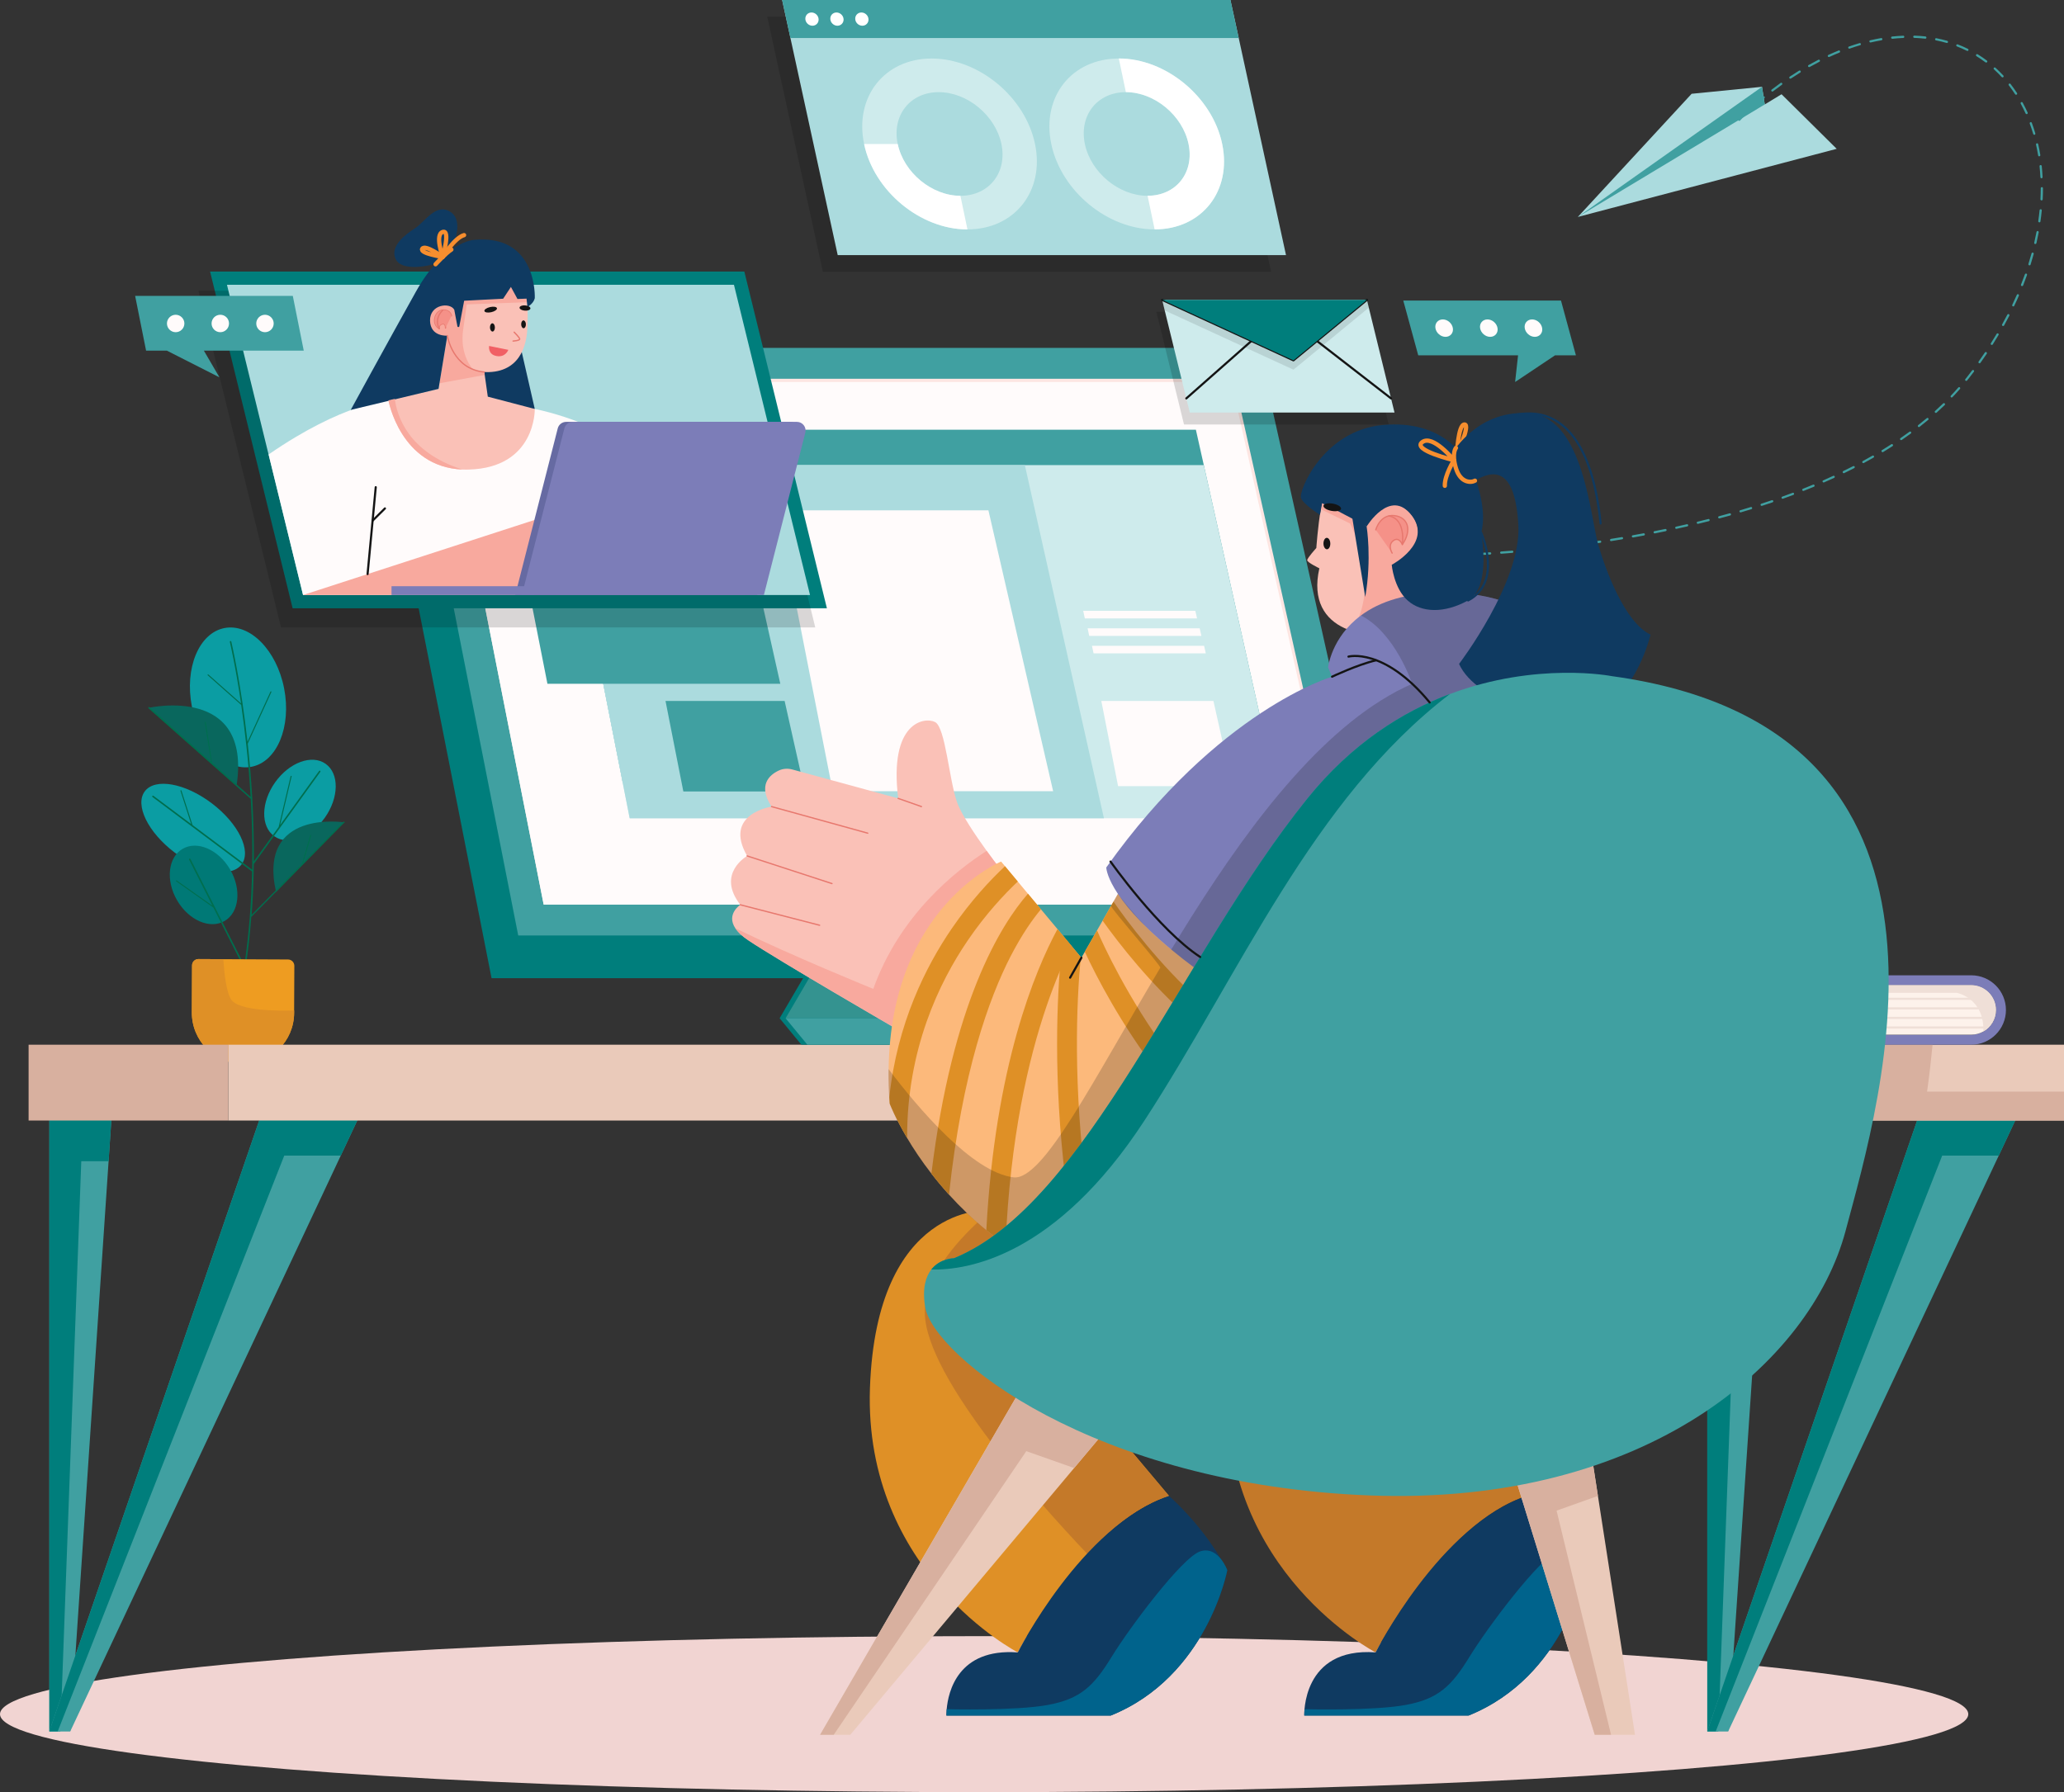 <?xml version="1.0" encoding="UTF-8"?>
<svg id="Layer_1" data-name="Layer 1" xmlns="http://www.w3.org/2000/svg" viewBox="0 0 482.79 419.28">
  <rect x="0" y="0" width="482.79" height="419.28" fill="#333333" stroke="none"/>
  <ellipse cx="230.2" cy="401.04" rx="230.2" ry="18.25" style="fill: #f1d4d2;"/>
  <g>
    <g>
      <g>
        <path d="M66.46,161.06c1.75,8.96-1.66,17.17-7.62,18.33-5.96,1.16-12.21-5.16-13.96-14.12-1.75-8.96,1.66-17.17,7.62-18.33,5.96-1.16,12.21,5.16,13.96,14.12Z" style="fill: #0b9da3;"/>
        <path d="M55.33,183.85l-20.46-18.26s24.1-5.44,20.46,18.26Z" style="fill: #09675d;"/>
        <path d="M75.98,191.31c-3.32,4.68-8.62,6.62-11.83,4.33-3.21-2.28-3.12-7.92.2-12.6,3.32-4.68,8.62-6.62,11.83-4.33,3.21,2.28,3.12,7.92-.2,12.6Z" style="fill: #0b9da3;"/>
        <path d="M49.54,187.94c6.24,4.73,9.36,11.14,6.95,14.32-2.41,3.17-9.42,1.91-15.66-2.82-6.24-4.73-9.36-11.14-6.95-14.32,2.41-3.17,9.42-1.91,15.66,2.82Z" style="fill: #0b9da3;"/>
        <path d="M64.57,208.68l15.86-16.29s-20.25-3.1-15.86,16.29Z" style="fill: #09675d;"/>
        <path d="M52.53,215.48c-3.43,1.99-8.4-.18-11.11-4.84-2.71-4.66-2.13-10.06,1.3-12.05,3.43-1.99,8.4.18,11.11,4.84,2.71,4.66,2.13,10.06-1.3,12.05Z" style="fill: #007976;"/>
      </g>
      <path d="M80.56,192.52c.07-.07.07-.18,0-.25-.07-.07-.18-.07-.25,0l-9.36,9.5,1.85-6.29c.02-.06-.02-.13-.08-.15-.06-.02-.13.02-.15.08l-1.97,6.71-11.73,11.89c.25-3.38.41-6.74.47-10.04.04-.06.04-.14,0-.2.01-.54.02-1.08.03-1.62,0,0,0,0,0,0l15.56-21.57c.06-.08.04-.19-.04-.25-.08-.06-.19-.04-.25.04l-9.11,12.63,2.68-11.35c.02-.06-.02-.13-.09-.14-.06-.01-.13.02-.14.09l-2.81,11.89-5.8,8.04c.05-5.04-.09-9.93-.35-14.56.04-.07.04-.15-.01-.21-.26-4.54-.63-8.83-1.06-12.77l5.53-12.08c.03-.06,0-.13-.06-.16-.06-.03-.13,0-.16.06l-5.37,11.73c-1.54-13.9-3.74-23.23-3.79-23.44-.02-.1-.12-.15-.21-.13-.09.02-.15.12-.13.21.04.16,1.33,5.63,2.62,14.39l-7.64-6.77s-.12-.04-.17.01c-.04.05-.04.12.01.17l7.84,6.95c.86,5.91,1.72,13.28,2.2,21.5l-8.99-7.97-1.5-9.48c-.01-.06-.07-.11-.13-.1-.06.01-.11.07-.1.13l1.46,9.2-14.39-12.76c-.07-.06-.18-.06-.25.01-.06.07-.06.18.01.25l14.77,13.09s0,0,0,0c0,0,0,0,0,0l9.15,8.11c.3,5.23.44,10.81.33,16.56l-13.94-10.44-2.6-8.07c-.02-.06-.09-.1-.15-.08-.06.02-.1.09-.08.15l2.49,7.75-8.82-6.6c-.08-.06-.19-.04-.25.04-.06.08-.04.19.04.25l23.28,17.43c-.15,7.14-.69,14.56-1.79,21.95l-12.61-24.88c-.04-.09-.15-.12-.24-.08-.09.04-.12.15-.08.24l5.45,10.76-8.35-5.9c-.05-.04-.13-.02-.16.03-.04.05-.03.13.03.16l8.71,6.16,7.15,14.12c-.76,4.97-1.78,9.93-3.11,14.79-.02.08.02.17.09.2.01,0,.02,0,.03.01.09.03.19-.03.22-.12,1.34-4.87,2.36-9.84,3.12-14.82.02-.03.02-.07.02-.11.61-3.97,1.05-7.95,1.35-11.89l21.73-22.03Z" style="fill: #006e4e;"/>
    </g>
    <g>
      <path d="M56.78,248.9c6.61.03,11.99-5.3,12.02-11.91v-.59s.05-10.43.05-10.43c0-.82-.66-1.49-1.48-1.49l-15.15-.07-5.81-.03c-.82,0-1.48.66-1.49,1.47l-.05,11.02c-.03,6.61,5.3,11.99,11.91,12.02Z" style="fill: #ee9c21;"/>
      <path d="M56.78,248.9c6.61.03,11.99-5.3,12.02-11.91v-.59c-3.2.11-13.07.21-14.79-2.64-1.04-1.73-1.54-5.78-1.78-9.35l-5.81-.03c-.82,0-1.48.66-1.49,1.47l-.05,11.02c-.03,6.61,5.3,11.99,11.91,12.02Z" style="fill: #df9026;"/>
    </g>
  </g>
  <g>
    <g>
      <polygon points="414.31 255.39 413.21 271.68 404.25 405.05 399.35 405.05 399.35 258.08 414.31 255.39" style="fill: #40a0a1;"/>
      <polygon points="414.31 255.39 413.21 271.68 406.83 271.68 401.93 405.05 399.35 405.05 399.35 258.08 414.31 255.39" style="fill: #007e7c;"/>
      <polygon points="474.56 255.39 467.53 270.36 404.25 405.05 399.35 405.05 450.76 255.39 474.56 255.39" style="fill: #40a0a1;"/>
      <polygon points="474.56 255.39 467.53 270.36 454.3 270.36 401.33 405.05 399.35 405.05 450.76 255.39 474.56 255.39" style="fill: #007e7c;"/>
      <polygon points="26.49 255.39 25.4 271.68 16.44 405.05 11.54 405.05 11.54 258.08 26.49 255.39" style="fill: #40a0a1;"/>
      <polygon points="26.49 255.39 25.4 271.68 19.01 271.68 14.12 405.05 11.54 405.05 11.54 258.08 26.49 255.39" style="fill: #007e7c;"/>
      <polygon points="86.74 255.39 79.71 270.36 16.44 405.05 11.54 405.05 62.95 255.39 86.74 255.39" style="fill: #40a0a1;"/>
      <polygon points="86.74 255.39 79.71 270.36 66.49 270.36 13.51 405.05 11.54 405.05 62.95 255.39 86.74 255.39" style="fill: #007e7c;"/>
    </g>
    <rect x="53.39" y="244.42" width="429.4" height="17.74" style="fill: #eacaba;"/>
    <rect x="6.69" y="244.42" width="46.7" height="17.74" style="fill: #d8b09f;"/>
    <path d="M482.79,255.39v6.77h-95.5l8.02-17.74h56.74c-.35,3.61-.78,7.4-1.29,10.97h32.03Z" style="fill: #d8b09f;"/>
  </g>
  <g>
    <path d="M469.21,236.29c0,2.25-.91,4.28-2.38,5.75-1.47,1.47-3.5,2.38-5.74,2.38h-67.76v-2.33h67.76c3.19,0,5.79-2.6,5.79-5.79s-2.6-5.79-5.79-5.79h-67.76v-2.33h67.76c4.49,0,8.12,3.64,8.12,8.12Z" style="fill: #7c7db8;"/>
    <path d="M466.87,236.29c0,2.16-1.19,4.05-2.94,5.04-.84.48-1.81.75-2.85.75h-65.08v-11.58h65.08c3.19,0,5.79,2.6,5.79,5.79Z" style="fill: #fdf2eb;"/>
    <path d="M466.87,236.29c0,2.16-1.19,4.05-2.94,5.04.25-7.86-6.21-9.05-6.21-9.05h-61.72v-1.78h65.08c3.19,0,5.79,2.6,5.79,5.79Z" style="fill: #efdfd7;"/>
    <line x1="396" y1="233.68" x2="464.78" y2="233.68" style="fill: none; stroke: #efdfd7; stroke-miterlimit: 10; stroke-width: .5px;"/>
    <line x1="396" y1="235.92" x2="464.78" y2="235.92" style="fill: none; stroke: #efdfd7; stroke-miterlimit: 10; stroke-width: .5px;"/>
    <line x1="396" y1="238.15" x2="464.78" y2="238.15" style="fill: none; stroke: #efdfd7; stroke-miterlimit: 10; stroke-width: .5px;"/>
    <line x1="396" y1="240.39" x2="464.78" y2="240.39" style="fill: none; stroke: #efdfd7; stroke-miterlimit: 10; stroke-width: .5px;"/>
  </g>
  <g>
    <g>
      <polygon points="369.08 50.75 395.69 21.94 412.15 20.31 412.8 24.43 416.72 22.05 429.62 34.82 369.08 50.75" style="fill: #abdbde;"/>
      <polygon points="369.08 50.75 412.15 20.31 412.8 24.43 369.08 50.75" style="fill: #40a0a1;"/>
    </g>
    <g>
      <polygon points="315.74 214.6 288.15 91.38 104.93 91.38 94.13 81.39 87.89 91.38 114.98 228.85 318.93 228.85 325.17 218.87 315.74 214.6" style="fill: #007e7c;"/>
      <polygon points="94.13 81.39 121.22 218.87 325.17 218.87 294.4 81.39 94.13 81.39" style="fill: #40a0a1;"/>
      <polygon points="316.14 211.63 127.17 211.63 103.08 89.37 102.93 88.62 288.6 88.62 316.14 211.63" style="fill: #fde6e2;"/>
      <polygon points="315.42 211.63 127.17 211.63 103.08 89.37 288.04 89.37 315.42 211.63" style="fill: #fffbfb;"/>
      <polygon points="255.46 223.89 192.16 223.89 190.27 224.72 182.36 238.23 187.45 244.42 253.76 244.42 247.24 238.23 255.46 223.89" style="fill: #007e7c;"/>
      <polygon points="192.16 223.89 183.76 238.23 248.64 238.23 256.86 223.89 192.16 223.89" style="fill: #349390;"/>
      <polygon points="183.76 238.23 188.85 244.42 255.16 244.42 248.64 238.23 183.76 238.23" style="fill: #40a0a1;"/>
      <polygon points="298.22 183.18 145.68 183.18 129.4 100.54 279.73 100.54 298.22 183.18" style="fill: #40a0a1;"/>
      <polygon points="300.08 191.44 147.29 191.44 131.01 108.81 281.58 108.81 300.08 191.44" style="fill: #ceebec;"/>
      <polygon points="258.22 191.44 147.29 191.44 131.01 108.81 239.72 108.81 258.22 191.44" style="fill: #abdbde;"/>
      <polygon points="246.34 185.11 194.79 185.11 181.87 119.4 231.2 119.4 246.34 185.11" style="fill: #fffbfb;"/>
      <polygon points="182.52 159.98 128.05 159.98 120.05 119.4 173.44 119.4 182.52 159.98" style="fill: #40a0a1;"/>
      <polygon points="188.28 185.17 159.84 185.17 155.67 163.99 183.53 163.99 188.28 185.17" style="fill: #40a0a1;"/>
      <polygon points="288.3 183.92 261.53 183.92 257.61 163.99 283.83 163.99 288.3 183.92" style="fill: #fffbfb;"/>
      <polygon points="280 144.68 253.75 144.68 253.37 142.91 279.6 142.91 280 144.68" style="fill: #fffbfb;"/>
      <polygon points="281.02 148.77 254.78 148.77 254.4 147 280.62 147 281.02 148.77" style="fill: #fffbfb;"/>
      <polygon points="282.05 152.86 255.8 152.86 255.42 151.09 281.65 151.09 282.05 152.86" style="fill: #fffbfb;"/>
      <path d="M137.77,104.7c0,.9-.73,1.63-1.63,1.63s-1.63-.73-1.63-1.63.73-1.63,1.63-1.63,1.63.73,1.63,1.63Z" style="fill: #fffbfb;"/>
      <path d="M144.75,104.7c0,.9-.73,1.63-1.63,1.63s-1.63-.73-1.63-1.63.73-1.63,1.63-1.63,1.63.73,1.63,1.63Z" style="fill: #fffbfb;"/>
      <path d="M151.73,104.7c0,.9-.73,1.63-1.63,1.63s-1.63-.73-1.63-1.63.73-1.63,1.63-1.63,1.63.73,1.63,1.63Z" style="fill: #fffbfb;"/>
    </g>
    <g>
      <polygon points="193.42 142.31 68.45 142.31 49.14 63.53 174.11 63.53 193.42 142.31" style="fill: #007e7c;"/>
      <polygon points="190.7 146.8 65.73 146.8 46.42 68.03 171.4 68.03 190.7 146.8" style="fill: #010101; opacity: .15;"/>
      <polygon points="70.88 139.21 53.09 66.63 171.68 66.63 189.47 139.21 70.88 139.21" style="fill: #abdbde;"/>
      <path d="M90.87,93.65s-10.6.61-28.04,12.68l8.06,32.87h103.43s-10.94-35.2-49.21-43.53l-34.22-2.03Z" style="fill: #fffbfb;"/>
      <polygon points="121.58 80.34 125.09 95.68 118.38 97.12 108.94 95.32 111.36 83.46 121.58 80.34" style="fill: #0f3a61;"/>
      <path d="M109.63,109.86c-.5.02-.98.01-1.45-.01-14.51-.59-17.32-16.19-17.32-16.19l1.49-.34,10.23-2.34.22-1.31,1.83-11.14,3.11,2.76,5.41,4.8.23,1.63.72,5.08,10.99,2.88s.32,13.75-15.46,14.18Z" style="fill: #fac1b7;"/>
      <polygon points="113.38 87.72 102.79 89.67 104.63 78.53 112.59 81.3 113.38 87.72" style="fill: #f8a99e;"/>
      <path d="M123.37,76.39c-.08,2.95-.88,10.43-9.08,10.67-1.39.04-2.59-.18-3.62-.57-5.04-1.92-6.05-7.97-6.05-7.97-3.96.7-5.43-4.27-2.97-6.29,3.5-2.89,4.6.23,4.6.23,0-6.23,2.47-9.53,10.27-9.45,4.8.05,6.31,3.98,6.75,7.69.28,2.32.13,4.55.1,5.69Z" style="fill: #fac1b7;"/>
      <path d="M110.74,86.47l-.07.03c-5.04-1.92-6.05-7.97-6.05-7.97-3.96.7-5.43-4.27-2.97-6.29,3.5-2.89,4.6.23,4.6.23,0-6.23,2.47-9.53,10.27-9.45,4.8.05,6.31,3.98,6.75,7.69l-14.09.5-.8,5.59c-1.02,6.48,2.35,9.68,2.35,9.68Z" style="fill: #f8a99e;"/>
      <path d="M106.26,72.47l.73,3.87c.05.25.4.25.45,0l1.13-5.98,9.12-.47,1.82-2.76,1.53,2.82,2.12-.08.22,1.95s1.41-.76,1.71-2.05c0,0,.73-15.04-14.23-13.65,0,0-7,.34-13.58,12.13-7.11,12.74-15.24,27.65-15.24,27.65l20.54-4.92,2.05-12.45s-3.94.34-4.04-3.49c-.1-3.83,4.66-4.4,5.67-2.57Z" style="fill: #0f3a61;"/>
      <path d="M105.72,57.95s3.05-6.17-.35-8.37c-3.41-2.2-5.96,2.34-8.3,3.83s-5.89,4.21-4.54,7.17c1.35,2.96,7.66,1.77,10.15.85s3.05-3.48,3.05-3.48Z" style="fill: #0f3a61;"/>
      <polygon points="70.88 139.21 127.49 120.85 130.2 139.21 70.88 139.21" style="fill: #f8a99e;"/>
      <path d="M184.84,98.7h-52.41c-.93,0-1.74.63-1.97,1.53l-9.94,38.98h56.61l9.69-37.97c.33-1.29-.64-2.54-1.97-2.54Z" style="fill: #666aa2;"/>
      <path d="M186.39,98.7h-52.41c-.93,0-1.74.63-1.97,1.53l-9.94,38.98h56.61l9.69-37.97c.33-1.29-.64-2.54-1.97-2.54Z" style="fill: #7c7db8;"/>
      <rect x="91.58" y="137.15" width="33.32" height="2.06" style="fill: #7c7db8;"/>
      <path d="M104.63,78.52s1.22,7.85,8.66,8.52" style="fill: none; stroke: #e7786e; stroke-linecap: round; stroke-linejoin: round; stroke-width: .3px;"/>
      <path d="M105.6,73.9s-.21-1.45-2.03-1.34-2.8,3.18-.82,4.32c0,0-.25-.84.66-1.09.91-.25.8.95.8.95" style="fill: none; stroke: #e7786e; stroke-linecap: round; stroke-linejoin: round; stroke-width: .3px;"/>
      <path d="M105.6,73.9s-.21-1.45-2.03-1.34-2.8,3.18-.82,4.32c0,0-.25-.84.66-1.09.91-.25.8.95.8.95" style="fill: #f59188;"/>
      <path d="M102.74,76.88s-1.37-2.09.82-4.32" style="fill: none; stroke: #e7786e; stroke-linecap: round; stroke-linejoin: round; stroke-width: .3px;"/>
      <g>
        <path d="M120.27,77.72s1.25,1.21,1.29,1.59c.04.38-1.55.48-1.55.48" style="fill: none; stroke: #e7786e; stroke-linecap: round; stroke-linejoin: round; stroke-width: .3px;"/>
        <path d="M115.76,76.59c.01.53-.23.97-.55.98-.32,0-.59-.42-.6-.95-.01-.53.23-.97.55-.98.32,0,.59.42.6.95Z" style="fill: #141414;"/>
        <path d="M123.01,75.86c.01.51-.22.92-.53.93s-.56-.4-.57-.9.22-.92.53-.93c.3,0,.56.4.57.9Z" style="fill: #141414;"/>
        <path d="M116.24,72.11c.08.33-.52.75-1.33.93-.81.18-1.52.06-1.6-.27-.08-.33.52-.75,1.33-.93.81-.18,1.52-.06,1.6.27Z" style="fill: #141414;"/>
        <path d="M124.07,72.16c-.02.34-.61.58-1.31.52-.7-.05-1.25-.37-1.23-.71.02-.34.61-.58,1.31-.52s1.25.37,1.23.71Z" style="fill: #141414;"/>
        <path d="M114.41,80.94l4.49.91s-.63,1.82-2.74,1.45c-2.1-.37-1.76-2.35-1.76-2.35Z" style="fill: #f16065;"/>
      </g>
      <path d="M108.18,109.85c-14.51-.59-17.32-16.19-17.32-16.19l1.49-.34c.48,3.81,3,12.46,15.83,16.53Z" style="fill: #f8a99e;"/>
      <line x1="85.98" y1="134.31" x2="87.89" y2="113.98" style="fill: none; stroke: #141414; stroke-linecap: round; stroke-linejoin: round; stroke-width: .5px;"/>
      <line x1="87.16" y1="121.81" x2="90.04" y2="118.95" style="fill: none; stroke: #141414; stroke-linecap: round; stroke-linejoin: round; stroke-width: .5px;"/>
      <path d="M101.88,61.83s2.33-2.57,3.7-3.44" style="fill: none; stroke: #f78e2e; stroke-linecap: round; stroke-linejoin: round;"/>
      <path d="M103.55,60.11s-1.88-5.22,0-5.84c1.88-.62,0,5.84,0,5.84Z" style="fill: none; stroke: #f78e2e; stroke-linecap: round; stroke-linejoin: round;"/>
      <path d="M103.55,60.11s-4.09-2.99-4.78-1.91c-.68,1.08,4.78,1.91,4.78,1.91Z" style="fill: none; stroke: #f78e2e; stroke-linecap: round; stroke-linejoin: round;"/>
      <path d="M103.55,60.11s2.72-4.45,5-5.1" style="fill: none; stroke: #f78e2e; stroke-linecap: round; stroke-linejoin: round;"/>
    </g>
    <g>
      <polygon points="324.84 99.31 276.95 99.31 271.09 75.42 270.48 72.95 318.38 72.95 318.83 74.79 324.84 99.31" style="fill: #010101; opacity: .15;"/>
      <polygon points="326.19 96.52 278.3 96.52 272.44 72.63 271.84 70.15 319.73 70.15 320.18 71.99 326.19 96.52" style="fill: #ceebec;"/>
      <polygon points="320.18 71.99 319.73 72.35 302.55 86.49 272.44 72.63 271.84 70.15 319.73 70.15 320.18 71.99" style="fill: #141414; opacity: .11;"/>
      <polyline points="319.73 70.16 302.55 84.3 271.84 70.16" style="fill: none; stroke: #141414; stroke-linecap: round; stroke-linejoin: round; stroke-width: .5px;"/>
      <line x1="277.49" y1="93.21" x2="292.72" y2="79.77" style="fill: none; stroke: #141414; stroke-linecap: round; stroke-linejoin: round; stroke-width: .5px;"/>
      <line x1="308.04" y1="79.77" x2="325.38" y2="93.21" style="fill: none; stroke: #141414; stroke-linecap: round; stroke-linejoin: round; stroke-width: .5px;"/>
      <polygon points="319.73 70.16 302.55 84.3 271.84 70.16 319.73 70.16" style="fill: #007e7c;"/>
    </g>
    <g>
      <polygon points="297.33 63.58 192.47 63.58 181.4 12.79 179.46 3.89 284.32 3.89 286.26 12.79 297.33 63.58" style="fill: #010101; opacity: .15;"/>
      <g>
        <polygon points="300.81 59.69 195.95 59.69 184.89 8.9 182.95 0 287.81 0 289.75 8.9 300.81 59.69" style="fill: #abdbde;"/>
        <polygon points="289.75 8.9 184.89 8.9 182.95 0 287.81 0 289.75 8.9" style="fill: #40a0a1;"/>
        <g>
          <path d="M217.92,13.69c-11.02,0-18.11,8.97-15.8,19.99,2.31,11.02,13.16,19.99,24.18,19.99s18.11-8.97,15.8-19.99c-2.31-11.02-13.16-19.99-24.18-19.99ZM224.65,45.81c-6.69,0-13.27-5.44-14.67-12.12-1.4-6.69,2.9-12.13,9.59-12.13s13.27,5.44,14.67,12.13c1.4,6.69-2.9,12.12-9.59,12.12Z" style="fill: #ceebec;"/>
          <path d="M224.65,45.81l1.65,7.87c-11.02,0-21.87-8.97-24.18-19.99h7.87c1.4,6.69,7.98,12.12,14.67,12.12Z" style="fill: #fff;"/>
        </g>
        <g>
          <path d="M261.7,13.69c-11.03,0-18.11,8.97-15.8,19.99,2.31,11.02,13.16,19.99,24.18,19.99s18.11-8.97,15.8-19.99c-2.31-11.02-13.16-19.99-24.18-19.99ZM268.43,45.81c-6.69,0-13.27-5.44-14.67-12.12-1.4-6.69,2.9-12.13,9.59-12.13s13.26,5.44,14.66,12.13c1.4,6.69-2.9,12.12-9.58,12.12Z" style="fill: #ceebec;"/>
          <path d="M285.88,33.68c2.31,11.02-4.78,19.99-15.8,19.99l-1.65-7.87c6.69,0,10.98-5.44,9.58-12.12-1.4-6.69-7.98-12.13-14.66-12.13l-1.65-7.87c11.02,0,21.87,8.97,24.18,19.99Z" style="fill: #fff;"/>
        </g>
        <path d="M191.48,4.47c.06.86-.59,1.55-1.44,1.55s-1.6-.69-1.66-1.55c-.06-.86.59-1.55,1.44-1.55s1.6.69,1.66,1.55Z" style="fill: #fff;"/>
        <path d="M197.32,4.47c.06.86-.59,1.55-1.44,1.55s-1.6-.69-1.66-1.55c-.06-.86.59-1.55,1.44-1.55s1.6.69,1.66,1.55Z" style="fill: #fff;"/>
        <path d="M203.15,4.47c.06.86-.59,1.55-1.44,1.55s-1.6-.69-1.66-1.55c-.06-.86.59-1.55,1.44-1.55s1.6.69,1.66,1.55Z" style="fill: #fff;"/>
      </g>
    </g>
    <g>
      <g>
        <polygon points="71.05 82.04 68.49 69.23 31.61 69.23 34.17 82.04 39.04 82.04 51.33 88.28 47.69 82.04 71.05 82.04" style="fill: #40a0a1;"/>
        <g>
          <path d="M43.13,75.68c0,1.13-.92,2.04-2.04,2.04s-2.04-.92-2.04-2.04.92-2.04,2.04-2.04,2.04.92,2.04,2.04Z" style="fill: #fffbfb;"/>
          <circle cx="51.53" cy="75.68" r="2.04" style="fill: #fffbfb;"/>
          <path d="M64.02,75.68c0,1.13-.92,2.04-2.04,2.04s-2.04-.92-2.04-2.04.92-2.04,2.04-2.04,2.04.92,2.04,2.04Z" style="fill: #fffbfb;"/>
        </g>
      </g>
      <g>
        <polygon points="331.74 83.13 328.24 70.32 365.13 70.32 368.62 83.13 363.75 83.13 354.4 89.37 355.09 83.13 331.74 83.13" style="fill: #40a0a1;"/>
        <g>
          <path d="M356.65,76.77c.18,1.13,1.24,2.04,2.36,2.04s1.9-.92,1.72-2.04c-.18-1.13-1.24-2.04-2.36-2.04s-1.9.92-1.72,2.04Z" style="fill: #fffbfb;"/>
          <path d="M346.21,76.77c.18,1.13,1.24,2.04,2.36,2.04s1.9-.92,1.72-2.04c-.18-1.13-1.24-2.04-2.36-2.04s-1.9.92-1.72,2.04Z" style="fill: #fffbfb;"/>
          <path d="M335.76,76.77c.18,1.13,1.24,2.04,2.36,2.04s1.9-.92,1.72-2.04c-.18-1.13-1.24-2.04-2.36-2.04s-1.9.92-1.72,2.04Z" style="fill: #fffbfb;"/>
        </g>
      </g>
    </g>
    <path d="M338.03,130.17c-.19,0-.2-.01-.26-.07l.18-.18v-.26s.24,0,.24,0h0c.14,0,.26.11.26.26,0,.14-.11.26-.26.26-.07,0-.12,0-.17,0ZM340.8,130.11c-.14,0-.25-.11-.26-.25,0-.14.11-.26.25-.27.73-.02,1.6-.06,2.59-.1.15-.01.26.1.27.25,0,.14-.1.26-.25.27-.99.04-1.86.08-2.6.1,0,0,0,0,0,0ZM345.98,129.88c-.14,0-.25-.11-.26-.24,0-.14.1-.26.24-.27.81-.04,1.67-.09,2.59-.15.15,0,.26.1.27.24,0,.14-.1.27-.24.27-.91.06-1.78.11-2.59.15,0,0,0,0-.01,0ZM351.15,129.55c-.13,0-.25-.1-.26-.24-.01-.14.1-.27.24-.28.83-.06,1.69-.13,2.58-.2.14,0,.27.09.28.24.01.14-.09.27-.24.28-.89.07-1.75.14-2.58.2,0,0-.01,0-.02,0ZM356.31,129.13c-.13,0-.24-.1-.26-.24-.01-.14.09-.27.23-.28.84-.07,1.7-.16,2.57-.24.14,0,.27.09.28.23.01.14-.09.27-.23.28-.88.09-1.74.17-2.58.24,0,0-.02,0-.02,0ZM361.47,128.63c-.13,0-.24-.1-.26-.23-.02-.14.09-.27.23-.28.84-.09,1.7-.18,2.57-.28.13-.02.27.08.29.23.02.14-.09.27-.23.29-.87.1-1.73.2-2.57.28,0,0-.02,0-.03,0ZM366.61,128.04c-.13,0-.24-.1-.26-.23-.02-.14.08-.27.22-.29.84-.1,1.7-.21,2.56-.33.14-.02.27.08.29.22.02.14-.08.27-.22.29-.87.11-1.72.22-2.57.33-.01,0-.02,0-.03,0ZM371.74,127.36c-.13,0-.24-.09-.26-.22-.02-.14.08-.27.22-.29.84-.12,1.7-.24,2.56-.37.14-.02.27.08.29.22.02.14-.08.27-.22.29-.86.13-1.72.25-2.56.37-.01,0-.02,0-.04,0ZM376.85,126.6c-.12,0-.23-.09-.25-.22-.02-.14.07-.27.21-.3.84-.13,1.69-.27,2.55-.42.14-.02.27.07.3.21.02.14-.07.27-.21.3-.86.14-1.71.28-2.56.42-.01,0-.03,0-.04,0ZM381.95,125.74c-.12,0-.23-.09-.25-.21-.03-.14.07-.27.21-.3.84-.15,1.69-.3,2.54-.46.13-.03.27.07.3.21.03.14-.07.28-.21.3-.85.16-1.7.32-2.55.47-.02,0-.03,0-.05,0ZM387.04,124.78c-.12,0-.23-.09-.25-.21-.03-.14.06-.28.2-.3.84-.17,1.68-.34,2.53-.51.14-.03.28.06.31.2.03.14-.06.28-.2.31-.85.18-1.7.35-2.54.52-.02,0-.03,0-.05,0ZM392.1,123.73c-.12,0-.23-.08-.25-.2-.03-.14.06-.28.2-.31.84-.18,1.68-.37,2.52-.57.14-.03.28.05.31.19.03.14-.05.28-.19.31-.84.19-1.69.38-2.53.57-.02,0-.04,0-.06,0ZM397.14,122.56c-.12,0-.22-.08-.25-.2-.03-.14.05-.28.19-.31.83-.2,1.67-.41,2.51-.62.14-.04.28.05.31.19.04.14-.05.28-.19.31-.84.21-1.68.42-2.51.62-.02,0-.04,0-.06,0ZM402.15,121.29c-.11,0-.22-.08-.25-.19-.04-.14.04-.28.18-.32.83-.22,1.66-.45,2.49-.68.14-.04.28.04.32.18.04.14-.04.28-.18.32-.83.23-1.67.46-2.5.68-.02,0-.04,0-.07,0ZM407.13,119.89c-.11,0-.21-.07-.25-.19-.04-.14.04-.28.17-.32.82-.24,1.65-.49,2.47-.75.14-.04.28.03.32.17.04.14-.03.28-.17.32-.83.26-1.65.51-2.48.75-.02,0-.05.01-.07.01ZM412.07,118.36c-.11,0-.21-.07-.25-.18-.04-.14.03-.28.17-.33.82-.27,1.64-.54,2.46-.82.13-.05.28.03.33.16.05.14-.03.28-.16.33-.82.28-1.64.55-2.46.82-.03,0-.05.01-.08.01ZM416.97,116.69c-.11,0-.21-.07-.24-.17-.05-.13.02-.28.16-.33.81-.29,1.62-.59,2.42-.89.13-.05.28.02.33.15.05.13-.02.28-.15.33-.81.3-1.62.6-2.43.89-.03.01-.06.02-.09.02ZM421.81,114.86c-.1,0-.2-.06-.24-.16-.05-.13.01-.28.14-.34.8-.32,1.6-.64,2.39-.97.13-.05.28,0,.34.14.05.13,0,.28-.14.34-.79.33-1.59.65-2.39.97-.03.01-.06.02-.1.02ZM426.57,112.88c-.1,0-.19-.06-.24-.15-.06-.13,0-.28.13-.34.79-.35,1.57-.7,2.35-1.06.13-.06.28,0,.34.13.06.13,0,.28-.13.34-.78.36-1.57.71-2.36,1.06-.03.01-.07.02-.1.02ZM431.27,110.71c-.1,0-.19-.05-.23-.15-.06-.13,0-.28.12-.35.78-.38,1.54-.76,2.31-1.15.13-.06.28-.01.35.11.07.13.02.28-.11.35-.77.39-1.54.78-2.32,1.16-.04.02-.07.03-.11.03ZM435.86,108.35c-.09,0-.18-.05-.23-.13-.07-.13-.02-.28.1-.35.76-.41,1.51-.83,2.25-1.26.12-.07.28-.03.35.1.07.12.03.28-.1.35-.75.43-1.5.85-2.26,1.26-.04.02-.08.03-.12.03ZM440.35,105.78c-.09,0-.17-.04-.22-.12-.07-.12-.04-.28.09-.35.74-.45,1.48-.91,2.18-1.37.12-.08.28-.04.36.08.08.12.04.28-.08.36-.71.46-1.45.92-2.2,1.38-.04.03-.09.04-.13.04ZM444.69,102.97c-.08,0-.16-.04-.21-.11-.08-.12-.05-.28.07-.36.71-.49,1.42-.99,2.1-1.49.11-.08.28-.06.36.06.08.12.06.28-.06.36-.68.5-1.4,1.01-2.11,1.5-.04.03-.1.05-.15.05ZM448.85,99.92c-.08,0-.15-.03-.2-.1-.09-.11-.07-.27.04-.36.68-.53,1.35-1.08,2-1.62.11-.09.27-.08.36.03.09.11.08.27-.03.36-.65.55-1.33,1.09-2.01,1.63-.05.04-.1.06-.16.06ZM452.81,96.6c-.07,0-.14-.03-.19-.09-.1-.11-.09-.27.02-.36.64-.58,1.27-1.17,1.88-1.76.1-.1.27-.1.37,0,.1.1.1.27,0,.37-.61.59-1.25,1.19-1.89,1.77-.05.04-.11.07-.17.07ZM456.52,93c-.06,0-.13-.02-.18-.07-.1-.1-.11-.26,0-.37.59-.62,1.18-1.26,1.73-1.9.09-.11.26-.12.36-.02.11.09.12.26.02.36-.56.64-1.15,1.29-1.75,1.91-.05.05-.12.08-.19.08ZM459.92,89.12c-.06,0-.11-.02-.16-.06-.11-.09-.13-.25-.04-.36.14-.18.29-.36.43-.54.39-.5.78-1,1.15-1.5.09-.11.25-.14.36-.05.11.09.14.25.05.36-.38.5-.76,1-1.16,1.51-.14.18-.29.36-.43.54-.05.06-.13.1-.2.1ZM463.03,85c-.05,0-.1-.02-.15-.05-.12-.08-.14-.24-.06-.36.5-.71.99-1.41,1.47-2.12.08-.12.24-.15.36-.07.12.08.15.24.07.36-.48.71-.97,1.42-1.48,2.13-.05.07-.13.11-.21.11ZM465.91,80.71s-.1-.01-.14-.04c-.12-.08-.16-.24-.08-.36.46-.72.91-1.46,1.35-2.2.07-.12.23-.16.35-.09.12.07.16.23.09.35-.44.74-.89,1.48-1.36,2.21-.05.08-.13.12-.22.12ZM468.55,76.27s-.09-.01-.13-.03c-.13-.07-.17-.23-.1-.35.42-.75.83-1.51,1.22-2.27.07-.13.22-.18.35-.11.13.07.18.22.11.35-.39.76-.8,1.53-1.22,2.28-.05.09-.14.13-.23.13ZM470.92,71.68s-.08,0-.11-.02c-.13-.06-.18-.22-.12-.34.37-.78.73-1.56,1.07-2.34.06-.13.21-.19.34-.13.13.06.19.21.13.34-.34.78-.7,1.58-1.08,2.36-.04.09-.14.15-.23.15ZM472.98,66.94s-.06,0-.1-.02c-.13-.05-.2-.2-.14-.34.32-.8.62-1.61.91-2.41.05-.13.19-.2.33-.16.13.05.2.2.16.33-.29.81-.6,1.62-.91,2.43-.04.1-.14.16-.24.16ZM474.72,62.08s-.05,0-.08-.01c-.14-.04-.21-.19-.17-.32.26-.82.5-1.65.73-2.47.04-.14.18-.22.32-.18.14.04.22.18.18.32-.23.82-.47,1.66-.73,2.49-.03.11-.14.18-.25.18ZM476.08,57.09s-.04,0-.06,0c-.14-.03-.23-.17-.19-.31.19-.84.37-1.68.53-2.52.03-.14.16-.23.3-.21.14.03.23.16.21.3-.16.84-.34,1.7-.53,2.54-.03.12-.13.2-.25.2ZM477.03,52.02s-.02,0-.04,0c-.14-.02-.24-.15-.22-.29.12-.85.23-1.71.31-2.55.01-.14.15-.24.28-.23.14.01.25.14.23.28-.08.86-.19,1.72-.31,2.58-.02.13-.13.22-.26.22ZM477.53,46.88s0,0-.01,0c-.14,0-.25-.13-.24-.27.04-.86.07-1.73.07-2.57,0-.14.12-.26.26-.26h0c.14,0,.26.12.26.26,0,.85-.02,1.73-.07,2.6,0,.14-.12.25-.26.25ZM477.53,41.71c-.14,0-.25-.11-.26-.25-.04-.86-.11-1.72-.2-2.56-.02-.14.09-.27.23-.28.14-.02.27.09.28.23.09.85.16,1.72.2,2.59,0,.14-.1.26-.24.27,0,0,0,0-.01,0ZM476.99,36.58c-.12,0-.23-.09-.25-.22-.14-.85-.31-1.7-.49-2.52-.03-.14.06-.28.19-.31.14-.03.28.06.31.19.19.83.36,1.69.5,2.55.02.14-.07.27-.21.3-.01,0-.03,0-.04,0ZM475.84,31.54c-.11,0-.21-.07-.25-.19-.24-.83-.52-1.65-.81-2.43-.05-.13.02-.28.15-.33.13-.05.28.02.33.15.3.8.57,1.63.82,2.47.04.14-.04.28-.17.32-.02,0-.05.01-.07.01ZM406.83,28.28c-.06,0-.13-.02-.18-.07-.1-.1-.11-.26-.01-.36,0,0,.66-.72,1.85-1.84.1-.1.27-.09.37,0,.1.1.09.27-.01.37-1.17,1.11-1.82,1.81-1.83,1.82-.05.06-.12.08-.19.08ZM474.05,26.7c-.1,0-.19-.06-.24-.15-.36-.79-.74-1.56-1.14-2.29-.07-.13-.02-.28.1-.35.13-.07.28-.02.35.1.41.75.8,1.53,1.16,2.33.06.13,0,.28-.13.34-.03.02-.07.02-.11.02ZM410.58,24.71c-.07,0-.14-.03-.19-.09-.09-.11-.08-.27.02-.36.64-.56,1.31-1.13,1.98-1.68.11-.09.27-.08.36.04.09.11.08.27-.04.36-.67.55-1.33,1.11-1.96,1.67-.05.04-.11.06-.17.06ZM471.58,22.17c-.08,0-.17-.04-.22-.12-.47-.72-.97-1.42-1.48-2.09-.09-.11-.07-.28.05-.36.11-.09.27-.07.36.05.52.68,1.03,1.39,1.51,2.12.08.12.04.28-.08.36-.04.03-.09.04-.14.04ZM414.57,21.42c-.08,0-.15-.03-.2-.1-.09-.11-.07-.28.05-.36.69-.53,1.39-1.05,2.08-1.55.11-.08.28-.06.36.06.08.12.06.28-.06.36-.69.5-1.39,1.01-2.07,1.54-.05.04-.1.05-.16.05ZM418.78,18.41c-.08,0-.16-.04-.21-.12-.08-.12-.05-.28.07-.36.72-.48,1.46-.95,2.18-1.4.12-.07.28-.04.36.08.07.12.04.28-.08.36-.72.44-1.45.91-2.17,1.39-.04.03-.09.04-.14.04ZM468.41,18.1c-.07,0-.14-.03-.19-.08-.58-.63-1.19-1.23-1.81-1.8-.11-.1-.11-.26-.02-.36.1-.11.26-.11.36-.02.64.58,1.26,1.2,1.85,1.83.1.1.09.27-.01.37-.05.05-.11.07-.18.07ZM423.18,15.7c-.09,0-.18-.05-.23-.13-.07-.12-.03-.28.1-.35.76-.43,1.53-.84,2.28-1.23.13-.06.28-.02.35.11.07.13.02.28-.11.35-.75.39-1.52.8-2.27,1.22-.04.02-.08.03-.13.03ZM464.59,14.64c-.05,0-.11-.02-.16-.05-.68-.51-1.39-1-2.11-1.45-.12-.08-.16-.23-.08-.36.07-.12.23-.16.36-.08.73.45,1.46.95,2.15,1.47.11.09.14.25.05.36-.05.07-.13.1-.21.1ZM427.78,13.34c-.1,0-.19-.06-.23-.15-.06-.13,0-.28.13-.34.79-.36,1.59-.71,2.38-1.03.13-.06.28,0,.34.14.05.13,0,.28-.14.34-.78.32-1.58.66-2.36,1.02-.03.02-.07.02-.11.02ZM460.21,11.92s-.08,0-.12-.03c-.76-.38-1.54-.72-2.34-1.03-.13-.05-.2-.2-.15-.33.05-.13.2-.2.33-.15.81.31,1.61.67,2.38,1.05.13.06.18.22.12.35-.04.09-.14.14-.23.14ZM432.57,11.39c-.11,0-.21-.07-.24-.17-.05-.13.02-.28.16-.33.83-.29,1.66-.56,2.47-.8.14-.04.28.04.32.17.04.14-.04.28-.18.32-.81.24-1.63.5-2.45.79-.03.01-.06.01-.09.01ZM455.4,10.05s-.05,0-.07-.01c-.81-.23-1.65-.44-2.49-.6-.14-.03-.23-.16-.2-.3.03-.14.16-.23.3-.2.85.17,1.7.38,2.53.61.14.04.22.18.18.32-.03.11-.14.19-.25.19ZM437.52,9.94c-.12,0-.22-.08-.25-.2-.03-.14.05-.28.19-.31.85-.2,1.7-.37,2.55-.52.14-.02.27.07.3.21.02.14-.07.27-.21.3-.83.14-1.68.32-2.52.51-.02,0-.04,0-.06,0ZM442.61,9.06c-.13,0-.24-.1-.26-.23-.02-.14.09-.27.23-.28.87-.09,1.74-.16,2.59-.19.17,0,.26.11.27.25,0,.14-.11.26-.25.27-.84.03-1.7.1-2.56.19,0,0-.02,0-.03,0ZM450.35,9.05s-.02,0-.03,0c-.84-.09-1.69-.16-2.55-.19-.14,0-.25-.12-.25-.27,0-.14.13-.26.27-.25.87.03,1.75.09,2.59.19.14.02.24.14.23.29-.02.13-.13.23-.26.23Z" style="fill: #40a0a1;"/>
  </g>
  <g>
    <path d="M273.45,349.99c-7.03,2.21-13.59,7.59-19.11,13.57-9.77,10.58-16.27,23.03-16.27,23.03,0,0-36.09-18.72-34.58-61.86s27.6-41.57,27.6-41.57l.22.47,16.98,36.43,25.16,29.93Z" style="fill: #df9026;"/>
    <path d="M314.79,283.16s-26.1-1.56-27.6,41.58c-1.5,43.14,34.58,61.85,34.58,61.85,0,0,15.92-30.49,35.38-36.6l-25.16-29.93-17.2-36.9Z" style="fill: #c47929;"/>
    <path d="M273.45,349.99c-7.03,2.21-13.59,7.59-19.11,13.57-11.99-12.63-39.59-43.41-37.95-57.84.92-8.07,7.65-15.87,14.92-22.09l16.98,36.43,25.16,29.93Z" style="fill: #c47929;"/>
    <path d="M305.08,401.36s-.64-16.04,16.69-14.77c0,0,15-29.8,35.38-36.6,0,0,8.17,6.97,13.63,17.35,0,0-4.67,24.93-27.26,34.02h-38.43Z" style="fill: #0f3a61;"/>
    <path d="M370.78,367.35s-4.68,24.93-27.27,34.02h-38.43l.06-1.49s16.05.42,23.66-.99c7.61-1.41,10.71-4.37,14.93-11.27,4.23-6.9,16.48-23.25,20.7-24.66,2.26-.75,3.92.56,4.97,1.93.86,1.13,1.32,2.3,1.37,2.44,0,.01,0,.02,0,.02Z" style="fill: #00638c;"/>
    <path d="M340.79,106.37s.25-6.98,1.75-7.06c1.5-.08-1.75,7.06-1.75,7.06Z" style="fill: none; stroke: #f78e2e; stroke-linecap: round; stroke-linejoin: round;"/>
    <path d="M234.99,204.63c-16.91,8.34-25.17,36.16-25.17,36.16,0,0-27.66-16.02-34.83-20.83-1.48-.99-2.42-1.93-2.99-2.79-2.2-3.31,1.17-5.49,1.17-5.49-5.71-7.32,1.6-11.42,1.6-11.42-5.71-9.86,5.71-11.54,5.71-11.54-3.29-5.04-.47-7.43,1.65-8.43,1-.48,2.14-.55,3.21-.26l24.76,6.76c-2.23-17.96,6.24-19.12,8.64-17.85,2.41,1.28,3.26,13.47,5.11,18.71,1,2.86,4.23,7.65,6.95,11.42,2.28,3.14,4.2,5.57,4.2,5.57Z" style="fill: #fac1b7;"/>
    <path d="M234.99,204.63c-16.91,8.34-25.17,36.16-25.17,36.16,0,0-27.66-16.02-34.83-20.83-1.48-.99-2.42-1.93-2.99-2.79,13.54,6.59,32.27,14.19,32.27,14.19,6.18-17.29,19.27-27.65,26.52-32.29,2.28,3.14,4.2,5.57,4.2,5.57Z" style="fill: #f8a99e;"/>
    <path d="M288.72,220.88l-7.94,13.38-2.43,4.08-4.9,8.26-2.58,4.35-16.59,27.95-3.78,6.36-6.72,11.33c-3.1-1.66-5.95-3.45-8.58-5.33-1.58-1.12-3.08-2.27-4.5-3.45-3.32-2.73-6.22-5.55-8.72-8.32-1.51-1.67-2.88-3.32-4.12-4.92-2.36-3.03-4.23-5.88-5.67-8.32-2.85-4.82-4.07-8.06-4.07-8.06-.04-.5-.07-.99-.1-1.48-.14-2.29-.19-4.49-.16-6.6.52-38.05,26.31-48.54,26.31-48.54l.91,1.09,2.99,3.58,2.38,2.86,3.03,3.63,3.87,4.63,1.32,1.59,1.95,2.34,2.18,2.62.14.17.8-1.4,2.86-5,1.3-2.27,2.55-4.46,3.54-6.2,14.76,9.64,9.95,6.5Z" style="fill: #fcb97b;"/>
    <path d="M324.55,150.55l.29-4.44s-4.43,2.26-8.58,1.42c-.59-.11-1.18-.3-1.75-.56-4.55-2.09-7.62-6.39-5.9-14.01,0,0-2.84-1.37-2.84-1.89s2.13-2.86,2.13-2.86c0,0,.37-5.2,1.05-9.07.23-1.29.49-2.43.78-3.18,1.17-3.01,10.76-2.85,9.93,7.23,0,0,4.16-8.93,9.77-3.53,4.71,4.53,1.36,11.22-3.89,12.49l14.66,9.41.05.14,4.74,12.28-20.78,1.35.32-4.77Z" style="fill: #fac1b7;"/>
    <g>
      <path d="M238.07,206.24c-3.18,3.01-7.52,7.63-11.71,13.79-6.68,9.81-14.25,25.51-14.17,46.23-2.85-4.82-4.07-8.06-4.07-8.06-.04-.5-.07-.99-.1-1.48,1.83-17.29,8.56-30.63,14.6-39.47,4.5-6.57,9.1-11.44,12.46-14.59l2.99,3.58Z" style="fill: #df9026;"/>
      <path d="M243.49,212.73c-1.97,2.36-4.47,5.91-7.1,11-5,9.73-11.34,27.09-14.41,55.76-1.51-1.67-2.88-3.32-4.12-4.92,4.9-39.99,16.18-58.14,22.59-65.48l3.03,3.63Z" style="fill: #df9026;"/>
      <path d="M250.63,221.29c-.85,1.68-1.78,3.67-2.75,5.98-1,2.37-2.04,5.07-3.08,8.12-4.27,12.51-8.53,30.86-9.59,55.87-1.58-1.12-3.08-2.27-4.5-3.45,2.04-38.29,11.33-60.6,16.65-70.45l1.32,1.59,1.95,2.34Z" style="fill: #df9026;"/>
      <path d="M273.45,246.6l-2.58,4.35c-8.7-11.37-14.4-22.44-17.12-28.27l2.86-5c1.49,3.45,7.18,15.9,16.84,28.93Z" style="fill: #df9026;"/>
      <path d="M280.78,234.26l-2.43,4.08c-9.3-8.15-16.59-17.55-20.44-22.94l2.55-4.46c3.16,4.55,10.63,14.65,20.32,23.32Z" style="fill: #df9026;"/>
      <path d="M254.27,278.9l-3.78,6.36c-3.9-25.03-3.54-45.55-2.62-57.99.25-3.41.54-6.21.8-8.32l1.95,2.34,2.18,2.62c-1,10.66-1.86,30.28,1.47,54.99Z" style="fill: #df9026;"/>
    </g>
    <path d="M340.27,141.69l-.18,2.1s-8.3,4.1-15.53,6.76l.29-4.44s-4.43,2.26-8.58,1.42c7.02-11.17-.47-25.05-.47-25.05l-6.84-3.34c.23-1.29.49-2.43.78-3.18,1.17-3.01,10.76-2.85,9.93,7.23,0,0,4.16-8.93,9.77-3.53,4.71,4.53,1.36,11.22-3.89,12.49l14.66,9.41.05.14Z" style="fill: #f8a99e;"/>
    <path d="M321.81,123.96s.96-3.65,4.29-3.33c3.33.32,4.2,3.52,1.92,6.76,0,0-.78-1.96-2.15-.87s-.23,2.88-.23,2.88" style="fill: #f59188;"/>
    <path d="M368.83,158.6l-82.45,72.76c-4.98-3.35-9.06-6.42-12.41-9.2-15.2-12.61-15.2-19.21-15.2-19.21,26.22-36.92,52.81-44.63,52.81-44.63l-.92-2.17s.73-7.01,7.69-12.16c4.22-3.13,10.72-5.57,20.74-5.35,26.55.57,29.75,19.96,29.75,19.96Z" style="fill: #7c7db8;"/>
    <path d="M368.83,158.6s-3.2-19.39-29.75-19.96c-10.01-.21-16.52,2.23-20.74,5.35,8.08,4.14,11.98,15.99,11.98,15.99-19.65,8.62-37.02,31.36-51.56,54.41h0c-.07.11-.14.22-.2.32-.12.2-.25.39-.37.59-.41.65-.81,1.3-1.21,1.94-.1.15-.19.31-.29.46-.34.55-.68,1.1-1.01,1.65-.14.22-.27.44-.41.67-.37.61-.74,1.21-1.11,1.82-.07.11-.13.22-.2.32,0,0-3.17-2.48-6.16-5.6-3.24-3.38-6.32-7.42-6.32-7.42-.61,1-1,1.79-1.6,2.79-.25.41,11.77,14.06,11.52,14.48-15.69,26.36-27.43,49.88-34.33,49.04-9.65-1.18-22.37-16.26-29.23-25.33-.04,2.57.04,5.26.25,8.08,0,0,9.01,24.09,35.65,38.4l39.85-67.12c.89.62,1.8,1.25,2.76,1.89l82.45-72.76Z" style="fill: #141414; opacity: .2;"/>
    <path d="M319.67,123.18s-5.43-3.07-10.43-5.45l-.49,2.72s-3.81-2.38-4.43-3.92c-.62-1.55,5.1-15.82,19.15-17.1,14.05-1.28,18.99,7.49,20.18,9.37s4.43,10.05,2.81,15.84c0,0,2.47,12.77-3.07,15.84-5.54,3.07-10.9,2.9-14.14,0-3.24-2.9-3.71-8.34-3.71-8.34,0,0,9.67-5.11,4.65-11.58-5.02-6.47-10.53,2.63-10.53,2.63Z" style="fill: #0f3a61;"/>
    <path d="M339.84,105.85s6.07-10.4,18.35-9.1c12.28,1.3,13.9,24.71,15.64,30.64,1.73,5.92,6.18,18.2,12.25,21.09,0,0-3.32,14.16-12.57,17.63-9.25,3.47-28.17-1.77-32.22-10.78,0,0,14.59-19.13,13.87-32.42-.72-13.29-5.63-14.02-11.85-9.25,0,0-2.89-1.44-3.47-7.8Z" style="fill: #0f3a61;"/>
    <g>
      <g>
        <polygon points="269.82 321.31 251.25 343.46 198.9 405.86 191.83 405.86 241.64 320.06 269.82 321.31" style="fill: #eacaba;"/>
        <polygon points="269.82 321.31 251.25 343.46 240.06 339.51 195.02 405.86 191.83 405.86 241.64 320.06 269.82 321.31" style="fill: #d8b09f;"/>
      </g>
      <g>
        <polygon points="382.44 405.86 373.02 405.86 353.57 342.9 371.05 332.41 373.77 349.98 382.44 405.86" style="fill: #eacaba;"/>
        <polygon points="376.84 405.86 373.02 405.86 353.57 342.9 371.05 332.41 373.77 349.98 364.1 353.43 376.84 405.86" style="fill: #d8b09f;"/>
      </g>
      <path d="M431.7,287.97c-8.17,30.66-46.49,64.38-111.34,61.9-64.84-2.48-102.18-32.8-103.97-44.14-.69-4.36.15-7.05,1.45-8.7,2.07-2.65,5.32-2.65,5.32-2.65,30.93-12.64,52.88-70.54,82.62-107.49,10.44-12.97,22.34-20.37,33.37-24.52,20.4-7.65,37.88-4.18,37.88-4.18,89.41,12.26,62.84,99.12,54.67,129.78Z" style="fill: #40a0a1;"/>
      <path d="M339.15,162.37c-32.21,24.59-49.33,65.86-71.45,99.79-20.73,31.8-41.38,35.06-49.87,34.86,2.07-2.65,5.32-2.65,5.32-2.65,30.93-12.64,52.88-70.54,82.62-107.49,10.44-12.97,22.34-20.37,33.37-24.52Z" style="fill: #007e7c;"/>
    </g>
    <path d="M321.81,123.96s.96-3.65,4.29-3.33c3.33.32,4.2,3.52,1.92,6.76,0,0-.78-1.96-2.15-.87s-.23,2.88-.23,2.88" style="fill: none; stroke: #e7786e; stroke-linecap: round; stroke-linejoin: round; stroke-width: .3px;"/>
    <path d="M328.02,127.39s.93-6.01-3.17-6.68" style="fill: none; stroke: #e7786e; stroke-linecap: round; stroke-linejoin: round; stroke-width: .3px;"/>
    <path d="M319.67,123.18s1.24,7.56-.33,16.49l-3.19-19.51,3.53,3.03Z" style="fill: #0f3a61;"/>
    <path d="M340.56,104.79s-1.07,1.25,0,4.76c1.07,3.52,3.57,3.42,4.45,2.91" style="fill: none; stroke: #f78e2e; stroke-linecap: round; stroke-linejoin: round;"/>
    <path d="M340.09,107.67s-4.93-6.09-7.41-4.23c-2.48,1.86,7.41,4.23,7.41,4.23Z" style="fill: none; stroke: #f78e2e; stroke-linecap: round; stroke-linejoin: round;"/>
    <path d="M340.09,107.67s-2.24,3.64-2.13,5.99" style="fill: none; stroke: #f78e2e; stroke-linecap: round; stroke-linejoin: round;"/>
    <path d="M345.01,102.84s4.92-6.39,13.18-6.09c8.26.3,14.46,8.25,16.2,25.72" style="fill: none; stroke: #0f3a61; stroke-linecap: round; stroke-linejoin: round; stroke-width: .5px;"/>
    <path d="M345.01,122.47l1.46,2.17s5.13,11.55-3.07,15.84" style="fill: none; stroke: #0f3a61; stroke-linecap: round; stroke-linejoin: round; stroke-width: .5px;"/>
    <path d="M311.17,127.15c.02.74-.33,1.35-.77,1.36-.44.01-.82-.58-.83-1.32s.33-1.35.77-1.36c.44-.01.82.58.83,1.32Z" style="fill: #141414;"/>
    <path d="M313.69,119.05c-.08.47-1.07.68-2.21.48-1.14-.2-1.99-.75-1.91-1.22.08-.47,1.07-.68,2.21-.48,1.14.2,1.99.75,1.9,1.22Z" style="fill: #141414;"/>
    <path d="M311.58,158.32s5.95-2.82,10.23-3.82" style="fill: none; stroke: #141414; stroke-linecap: round; stroke-linejoin: round; stroke-width: .5px;"/>
    <path d="M315.42,153.62s8.28-2.25,18.99,10.72" style="fill: none; stroke: #141414; stroke-linecap: round; stroke-linejoin: round; stroke-width: .5px;"/>
    <path d="M259.76,201.57s11.27,15.99,20.97,22.32" style="fill: none; stroke: #141414; stroke-linecap: round; stroke-linejoin: round; stroke-width: .5px;"/>
    <line x1="252.95" y1="224.07" x2="250.31" y2="228.73" style="fill: none; stroke: #141414; stroke-linecap: round; stroke-linejoin: round; stroke-width: .5px;"/>
    <line x1="180.47" y1="188.71" x2="202.98" y2="194.93" style="fill: none; stroke: #e7786e; stroke-linecap: round; stroke-linejoin: round; stroke-width: .3px;"/>
    <line x1="174.76" y1="200.25" x2="194.61" y2="206.72" style="fill: none; stroke: #e7786e; stroke-linecap: round; stroke-linejoin: round; stroke-width: .3px;"/>
    <line x1="173.15" y1="211.68" x2="191.72" y2="216.47" style="fill: none; stroke: #e7786e; stroke-linecap: round; stroke-linejoin: round; stroke-width: .3px;"/>
    <line x1="210.08" y1="186.79" x2="215.54" y2="188.71" style="fill: none; stroke: #e7786e; stroke-linecap: round; stroke-linejoin: round; stroke-width: .3px;"/>
    <path d="M287.08,367.35s-4.68,24.93-27.27,34.02h-38.43s-.02-.57.06-1.49c.34-3.95,2.57-14.32,16.63-13.28,0,0,15-29.8,35.38-36.6,0,0,6.9,5.89,12.25,14.9.47.79.93,1.6,1.37,2.44,0,.01,0,.02,0,.02Z" style="fill: #0f3a61;"/>
    <path d="M287.08,367.35s-4.68,24.93-27.27,34.02h-38.43l.06-1.49s16.05.42,23.66-.99c7.61-1.41,10.71-4.37,14.93-11.27,4.23-6.9,16.48-23.25,20.7-24.66,2.26-.75,3.92.56,4.97,1.93.86,1.13,1.32,2.3,1.37,2.44,0,.01,0,.02,0,.02Z" style="fill: #00638c;"/>
  </g>
</svg>